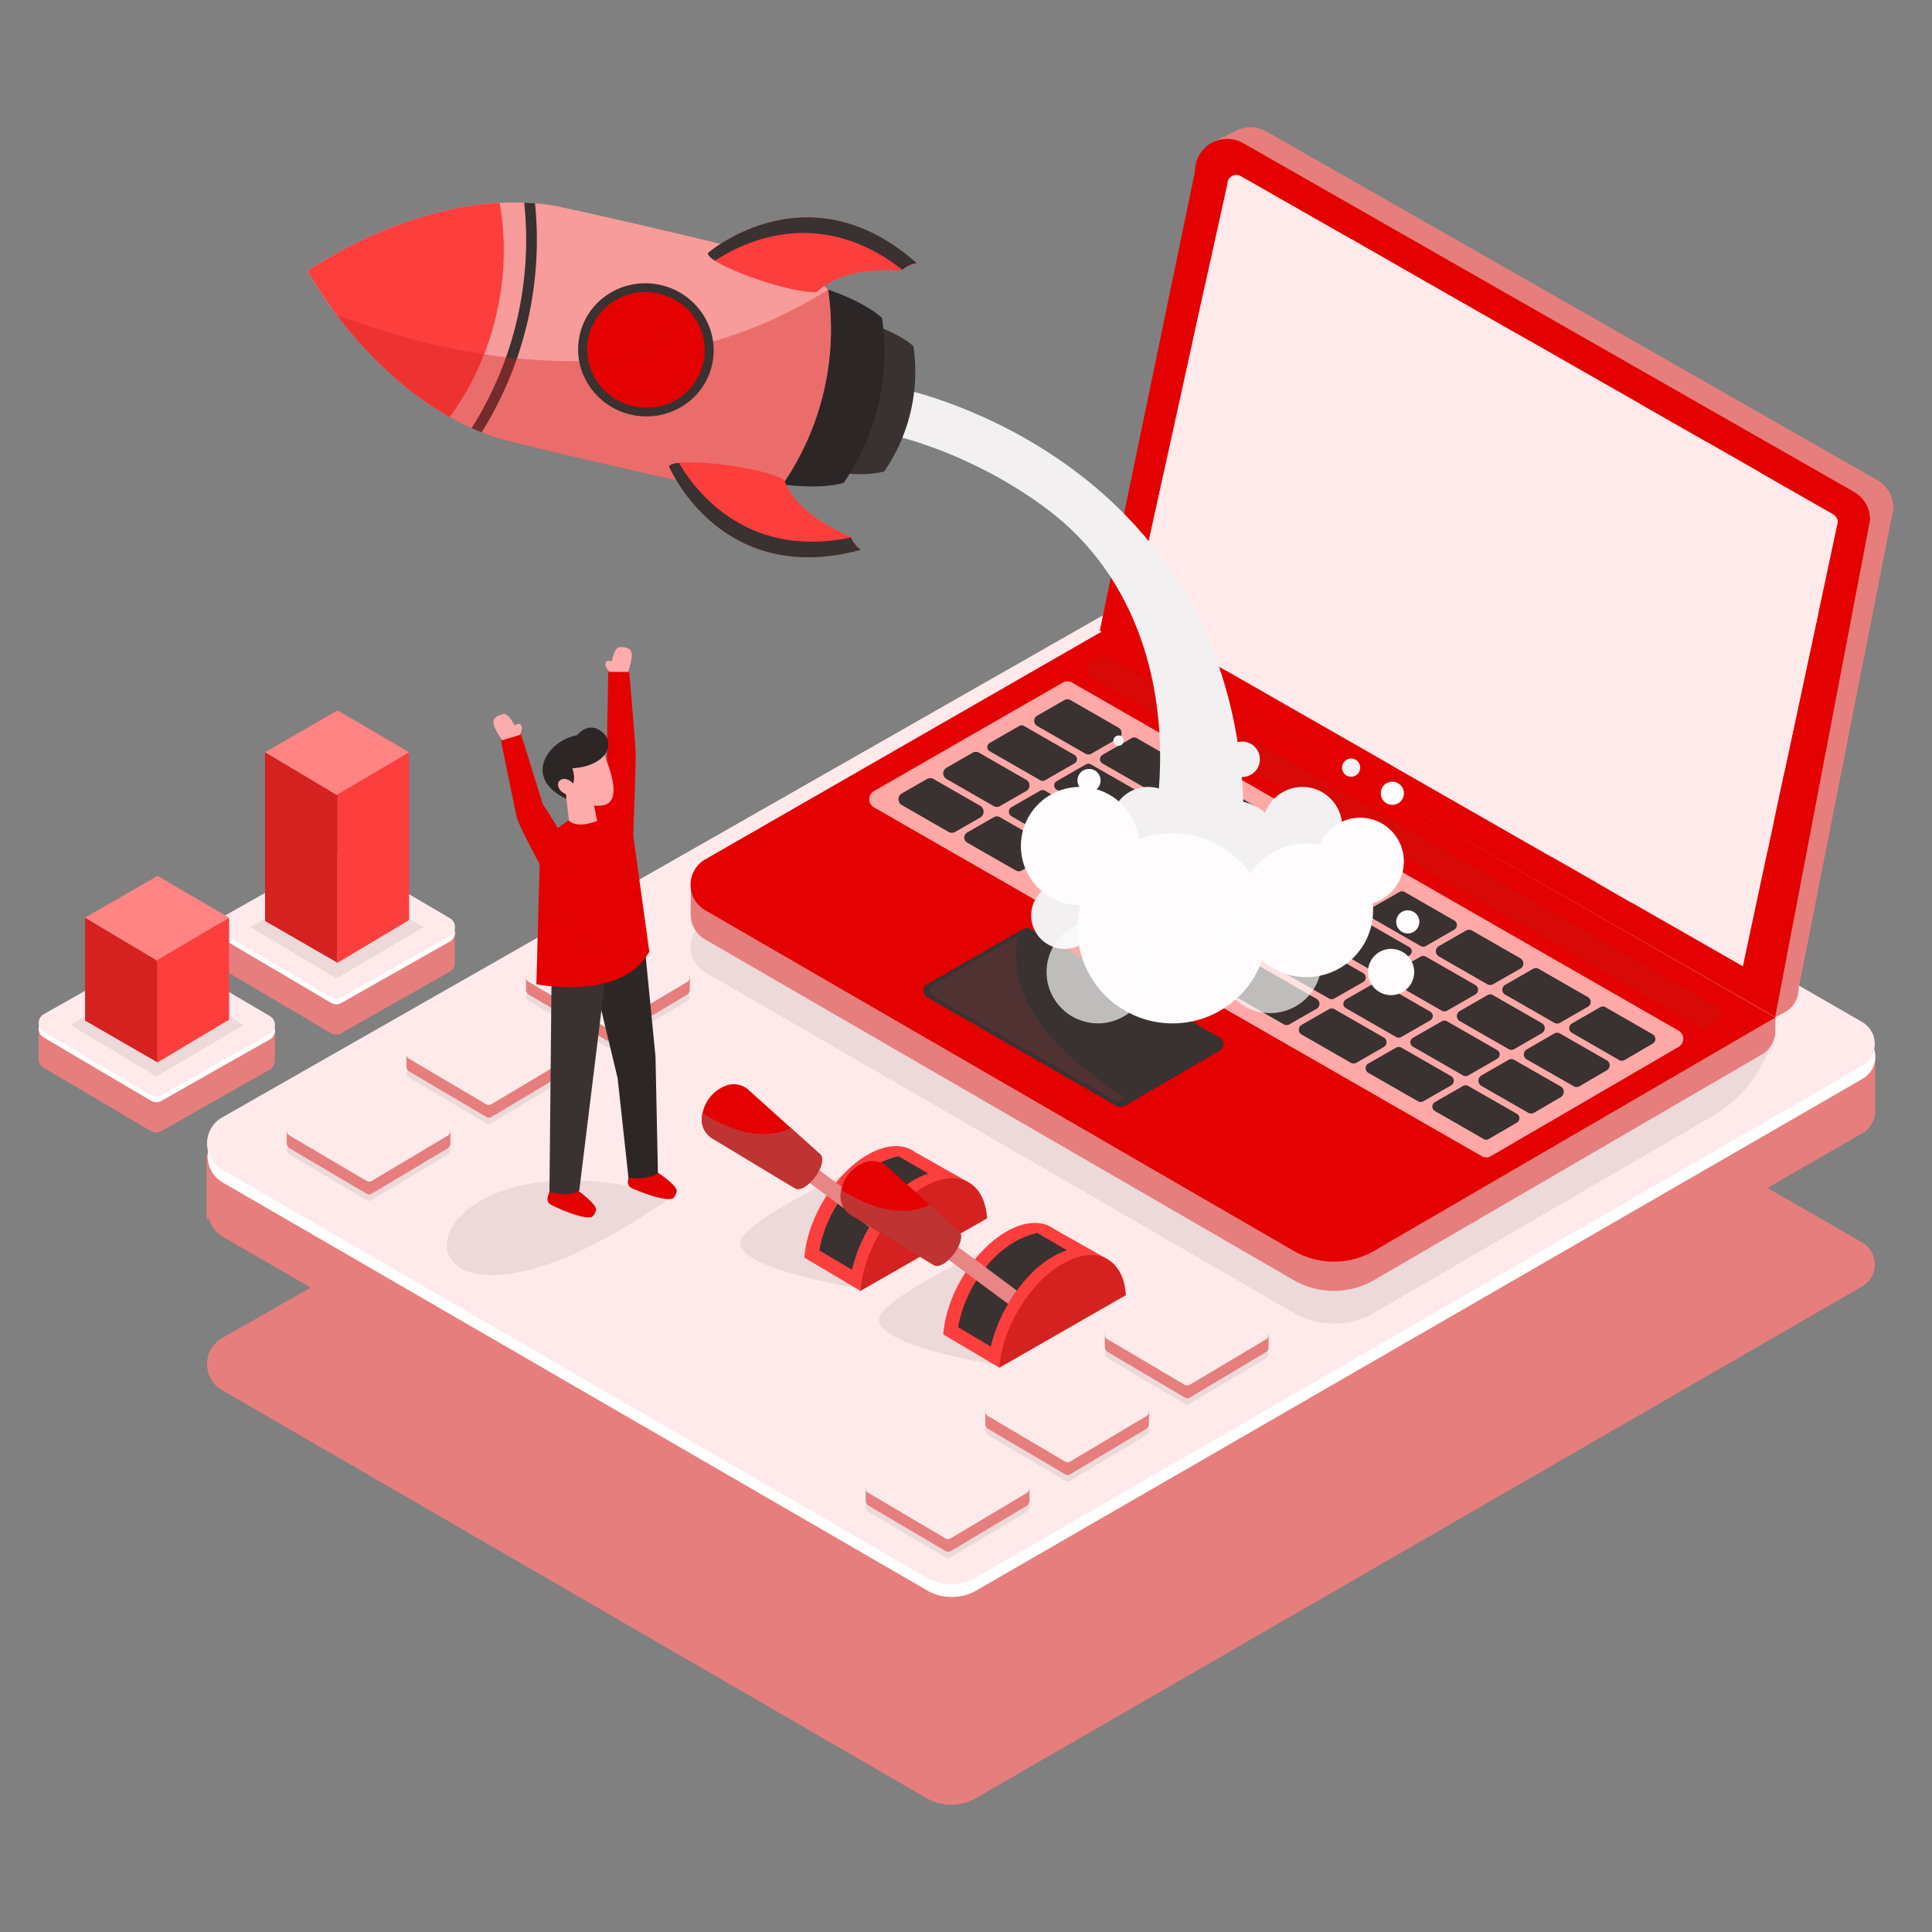<svg xmlns="http://www.w3.org/2000/svg" xmlns:xlink="http://www.w3.org/1999/xlink" viewBox="0 0 850 850" id="Startupprojectlauch">
  <rect x="0" y="0" width="850" height="850" fill="#808080" stroke="none"/>
  <defs>
    <linearGradient id="linear-gradient" x1="267.35" x2="267.35" y1="356.15" y2="446.64" gradientUnits="userSpaceOnUse">
      <stop offset="0"></stop>
      <stop offset="1" stop-color="#ffffff" class="stopColorffffff svgShape"></stop>
    </linearGradient>
    <linearGradient xlink:href="#linear-gradient" id="linear-gradient-2" x1="416.77" x2="416.77" y1="580.95" y2="671.43"></linearGradient>
    <linearGradient xlink:href="#linear-gradient" id="linear-gradient-3" x1="214.72" x2="214.72" y1="389.94" y2="480.42"></linearGradient>
    <linearGradient xlink:href="#linear-gradient" id="linear-gradient-4" x1="162.1" x2="162.1" y1="423.72" y2="514.21"></linearGradient>
    <linearGradient xlink:href="#linear-gradient" id="linear-gradient-5" x1="522.02" x2="522.02" y1="513.38" y2="603.87"></linearGradient>
    <linearGradient xlink:href="#linear-gradient" id="linear-gradient-6" x1="469.4" x2="469.4" y1="547.16" y2="637.65"></linearGradient>
    <linearGradient id="linear-gradient-7" x1="267.35" x2="267.35" y1="356.15" y2="446.64" gradientUnits="userSpaceOnUse">
      <stop offset="0" stop-color="#f2f2f2" class="stopColorf2f2f2 svgShape"></stop>
      <stop offset="1" stop-color="#f5cece" class="stopColorcee2f5 svgShape"></stop>
    </linearGradient>
    <linearGradient xlink:href="#linear-gradient-7" id="linear-gradient-8" x1="214.72" x2="214.72" y1="389.94" y2="480.42"></linearGradient>
    <linearGradient xlink:href="#linear-gradient-7" id="linear-gradient-9" x1="162.1" x2="162.1" y1="423.72" y2="514.21"></linearGradient>
    <linearGradient xlink:href="#linear-gradient-7" id="linear-gradient-10" x1="522.02" x2="522.02" y1="513.38" y2="603.87"></linearGradient>
    <linearGradient xlink:href="#linear-gradient-7" id="linear-gradient-11" x1="469.4" x2="469.4" y1="547.16" y2="637.65"></linearGradient>
    <linearGradient xlink:href="#linear-gradient-7" id="linear-gradient-12" x1="416.77" x2="416.77" y1="580.95" y2="671.43"></linearGradient>
    <filter id="luminosity-noclip" width="55.38" height="32766" x="239.65" y="-8172" color-interpolation-filters="sRGB" filterUnits="userSpaceOnUse">
      <feFlood flood-color="#fff" result="bg"></feFlood>
      <feBlend in="SourceGraphic" in2="bg"></feBlend>
    </filter>
    <filter id="luminosity-noclip-2" width="55.38" height="32766" x="389.08" y="-8172" color-interpolation-filters="sRGB" filterUnits="userSpaceOnUse">
      <feFlood flood-color="#fff" result="bg"></feFlood>
      <feBlend in="SourceGraphic" in2="bg"></feBlend>
    </filter>
    <filter id="luminosity-noclip-3" width="55.38" height="32766" x="187.03" y="-8172" color-interpolation-filters="sRGB" filterUnits="userSpaceOnUse">
      <feFlood flood-color="#fff" result="bg"></feFlood>
      <feBlend in="SourceGraphic" in2="bg"></feBlend>
    </filter>
    <filter id="luminosity-noclip-4" width="55.38" height="32766" x="134.4" y="-8172" color-interpolation-filters="sRGB" filterUnits="userSpaceOnUse">
      <feFlood flood-color="#fff" result="bg"></feFlood>
      <feBlend in="SourceGraphic" in2="bg"></feBlend>
    </filter>
    <filter id="luminosity-noclip-5" width="55.38" height="32766" x="494.33" y="-8172" color-interpolation-filters="sRGB" filterUnits="userSpaceOnUse">
      <feFlood flood-color="#fff" result="bg"></feFlood>
      <feBlend in="SourceGraphic" in2="bg"></feBlend>
    </filter>
    <filter id="luminosity-noclip-6" width="55.38" height="32766" x="441.71" y="-8172" color-interpolation-filters="sRGB" filterUnits="userSpaceOnUse">
      <feFlood flood-color="#fff" result="bg"></feFlood>
      <feBlend in="SourceGraphic" in2="bg"></feBlend>
    </filter>
    <filter id="luminosity-noclip-7" width="55.38" height="90.49" x="239.65" y="356.15" color-interpolation-filters="sRGB" filterUnits="userSpaceOnUse">
      <feFlood flood-color="#fff" result="bg"></feFlood>
      <feBlend in="SourceGraphic" in2="bg"></feBlend>
    </filter>
    <filter id="luminosity-noclip-8" width="55.38" height="90.49" x="187.03" y="389.94" color-interpolation-filters="sRGB" filterUnits="userSpaceOnUse">
      <feFlood flood-color="#fff" result="bg"></feFlood>
      <feBlend in="SourceGraphic" in2="bg"></feBlend>
    </filter>
    <filter id="luminosity-noclip-9" width="55.38" height="90.49" x="134.4" y="423.72" color-interpolation-filters="sRGB" filterUnits="userSpaceOnUse">
      <feFlood flood-color="#fff" result="bg"></feFlood>
      <feBlend in="SourceGraphic" in2="bg"></feBlend>
    </filter>
    <filter id="luminosity-noclip-10" width="55.38" height="90.49" x="494.33" y="513.38" color-interpolation-filters="sRGB" filterUnits="userSpaceOnUse">
      <feFlood flood-color="#fff" result="bg"></feFlood>
      <feBlend in="SourceGraphic" in2="bg"></feBlend>
    </filter>
    <filter id="luminosity-noclip-11" width="55.38" height="90.49" x="441.71" y="547.16" color-interpolation-filters="sRGB" filterUnits="userSpaceOnUse">
      <feFlood flood-color="#fff" result="bg"></feFlood>
      <feBlend in="SourceGraphic" in2="bg"></feBlend>
    </filter>
    <filter id="luminosity-noclip-12" width="55.38" height="90.49" x="389.08" y="580.95" color-interpolation-filters="sRGB" filterUnits="userSpaceOnUse">
      <feFlood flood-color="#fff" result="bg"></feFlood>
      <feBlend in="SourceGraphic" in2="bg"></feBlend>
    </filter>
    <mask id="mask" width="55.38" height="32766" x="239.65" y="-8172" maskUnits="userSpaceOnUse"></mask>
    <mask id="mask-2" width="55.38" height="32766" x="389.08" y="-8172" maskUnits="userSpaceOnUse"></mask>
    <mask id="mask-3" width="55.38" height="32766" x="187.03" y="-8172" maskUnits="userSpaceOnUse"></mask>
    <mask id="mask-4" width="55.38" height="32766" x="134.4" y="-8172" maskUnits="userSpaceOnUse"></mask>
    <mask id="mask-5" width="55.38" height="32766" x="494.33" y="-8172" maskUnits="userSpaceOnUse"></mask>
    <mask id="mask-6" width="55.38" height="32766" x="441.71" y="-8172" maskUnits="userSpaceOnUse"></mask>
    <mask id="mask-7" width="55.38" height="90.49" x="239.65" y="356.15" maskUnits="userSpaceOnUse">
      <g mask="url(#mask)" filter="url(#luminosity-noclip-7)">
        <polygon points="239.66 356.15 239.66 430.19 267.17 446.64 295.04 430.55 295.04 356.15 239.66 356.15" style="mix-blend-mode:multiply" fill="url(#linear-gradient)"></polygon>
      </g>
    </mask>
    <mask id="mask-8" width="55.38" height="90.49" x="187.03" y="389.94" maskUnits="userSpaceOnUse">
      <g mask="url(#mask-3)" filter="url(#luminosity-noclip-8)">
        <polygon points="187.03 389.94 187.03 463.98 214.54 480.42 242.41 464.33 242.41 389.94 187.03 389.94" style="mix-blend-mode:multiply" fill="url(#linear-gradient-3)"></polygon>
      </g>
    </mask>
    <mask id="mask-9" width="55.38" height="90.49" x="134.4" y="423.72" maskUnits="userSpaceOnUse">
      <g mask="url(#mask-4)" filter="url(#luminosity-noclip-9)">
        <polygon points="134.41 423.72 134.41 497.76 161.92 514.21 189.79 498.12 189.79 423.72 134.41 423.72" style="mix-blend-mode:multiply" fill="url(#linear-gradient-4)"></polygon>
      </g>
    </mask>
    <mask id="mask-10" width="55.38" height="90.49" x="494.33" y="513.38" maskUnits="userSpaceOnUse">
      <g mask="url(#mask-5)" filter="url(#luminosity-noclip-10)">
        <polygon points="494.33 513.38 494.33 587.42 521.85 603.87 549.72 587.77 549.72 513.38 494.33 513.38" style="mix-blend-mode:multiply" fill="url(#linear-gradient-5)"></polygon>
      </g>
    </mask>
    <mask id="mask-11" width="55.38" height="90.49" x="441.71" y="547.16" maskUnits="userSpaceOnUse">
      <g mask="url(#mask-6)" filter="url(#luminosity-noclip-11)">
        <polygon points="441.71 547.16 441.71 621.2 469.22 637.65 497.09 621.56 497.09 547.16 441.71 547.16" style="mix-blend-mode:multiply" fill="url(#linear-gradient-6)"></polygon>
      </g>
    </mask>
    <mask id="mask-12" width="55.38" height="90.49" x="389.08" y="580.95" maskUnits="userSpaceOnUse">
      <g mask="url(#mask-2)" filter="url(#luminosity-noclip-12)">
        <polygon points="389.08 580.95 389.08 654.99 416.6 671.43 444.46 655.34 444.46 580.95 389.08 580.95" style="mix-blend-mode:multiply" fill="url(#linear-gradient-2)"></polygon>
      </g>
    </mask>
  </defs>
  <g style="isolation:isolate" fill="#000000" class="color000000 svgShape">
    <g id="Layer_1" fill="#000000" class="color000000 svgShape">
      <path d="M200.17,410.37l-.11,14.12-.08-.05a4.45,4.45,0,0,1-2.2,3.12l-47.67,27a4.54,4.54,0,0,1-4.51,0L98.32,426.65a4.46,4.46,0,0,1-2.21-3.93l.1-13.18,9.92,4.92L146,391.92a4.49,4.49,0,0,1,4.5,0l30.54,17.93,7.92,4.66Z" fill="#e67e7d" class="color7dc5e6 svgShape"></path>
      <path d="M146.13,378.63,98.5,405.55a4.51,4.51,0,0,0-.07,7.81l47.27,27.88a4.51,4.51,0,0,0,4.52,0l47.66-27a4.51,4.51,0,0,0,.06-7.82l-47.3-27.78A4.51,4.51,0,0,0,146.13,378.63Z" fill="#ffffff" class="colorffffff svgShape"></path>
      <path d="M146.13,376.17,98.5,403.09a4.52,4.52,0,0,0-.07,7.82l47.28,27.87a4.49,4.49,0,0,0,4.51,0l47.67-27A4.51,4.51,0,0,0,198,404l-47.31-27.79A4.54,4.54,0,0,0,146.13,376.17Z" fill="#feeaea" class="coloreaf4fe svgShape"></path>
      <g style="mix-blend-mode:multiply" fill="#000000" class="color000000 svgShape">
        <polygon points="186.42 407.86 148.54 385.72 110.17 407.86 148.05 430.48 186.42 407.86" fill="#edd9d9" class="colord9e4ed svgShape"></polygon>
      </g>
      <polygon points="148.5 349.75 148.5 423.59 116.61 405.19 116.61 330.95 148.5 349.75" fill="#d52120" class="colorfea342 svgShape"></polygon>
      <polygon points="179.98 330.95 179.98 404.78 148.5 423.59 148.5 349.35 179.98 330.95" fill="#fc3e3d" class="colorfcdd3d svgShape"></polygon>
      <polygon points="179.98 330.95 148.5 312.55 116.61 330.95 148.09 349.75 179.98 330.95" fill="#ff8483" class="colorffe783 svgShape"></polygon>
      <path d="M121,453.45l-.11,14.12-.08-.05a4.39,4.39,0,0,1-2.21,3.11l-47.66,27a4.54,4.54,0,0,1-4.51,0L19.13,469.73a4.44,4.44,0,0,1-2.21-3.93l.1-13.18,9.92,4.92L66.84,435a4.49,4.49,0,0,1,4.5.05L101.88,453l7.92,4.65Z" fill="#e67e7d" class="color7dc5e6 svgShape"></path>
      <path d="M66.94,421.71,19.31,448.62a4.51,4.51,0,0,0-.07,7.82l47.27,27.88a4.53,4.53,0,0,0,4.52,0l47.66-27a4.51,4.51,0,0,0,.06-7.82L71.44,421.75A4.49,4.49,0,0,0,66.94,421.71Z" fill="#ffffff" class="colorffffff svgShape"></path>
      <path d="M66.94,419.25,19.31,446.17a4.51,4.51,0,0,0-.07,7.81l47.27,27.88a4.51,4.51,0,0,0,4.52,0l47.67-27a4.52,4.52,0,0,0,.06-7.82L71.45,419.29A4.51,4.51,0,0,0,66.94,419.25Z" fill="#feeaea" class="coloreaf4fe svgShape"></path>
      <g style="mix-blend-mode:multiply" fill="#000000" class="color000000 svgShape">
        <polygon points="107.23 450.93 69.35 428.8 30.98 450.93 68.86 473.56 107.23 450.93" fill="#edd9d9" class="colord9e4ed svgShape"></polygon>
      </g>
      <polygon points="69.31 422.54 69.31 467.41 37.42 449.01 37.42 403.74 69.31 422.54" fill="#d52120" class="colorfea342 svgShape"></polygon>
      <polygon points="100.79 403.74 100.79 448.6 69.31 467.41 69.31 422.13 100.79 403.74" fill="#fc3e3d" class="colorfcdd3d svgShape"></polygon>
      <polygon points="100.79 403.74 69.31 385.34 37.42 403.74 68.9 422.54 100.79 403.74" fill="#ff8483" class="colorffe783 svgShape"></polygon>
      <g style="mix-blend-mode:multiply" fill="#000000" class="color000000 svgShape">
        <path d="M824.56,558.66a9.49,9.49,0,0,1-.28,1.08,11,11,0,0,1-5.09,6.29L429.38,791.09a21.76,21.76,0,0,1-21.78,0L97.73,611.62A13,13,0,0,1,92,605a10.83,10.83,0,0,1-.45-1.4,13.18,13.18,0,0,1,6.24-14.94l99.74-56.86L336.24,452.7l150.09-85.56a21.76,21.76,0,0,1,21.65.07L819.19,546.6A11.16,11.16,0,0,1,824.56,558.66Z" fill="#e67e7d" class="color7dc5e6 svgShape"></path>
      </g>
      <path d="M825,488.4V462.63l-28.63,3.16L508.23,299.67a21.76,21.76,0,0,0-21.65-.05l-367,209.23-28.68-1v28.81l.93-.7A13.06,13.06,0,0,0,98,544.09L407.85,723.55a21.76,21.76,0,0,0,21.78,0L819.45,498.5A11.07,11.07,0,0,0,825,488.4Z" fill="#e67e7d" class="color7dc5e6 svgShape"></path>
      <path d="M486.58,275.76,98.07,497.25a13.25,13.25,0,0,0-.08,23L407.85,699.69a21.78,21.78,0,0,0,21.79,0L819.45,474.64a11.2,11.2,0,0,0,0-19.42L508.23,275.82A21.78,21.78,0,0,0,486.58,275.76Z" fill="#ffffff" class="colorffffff svgShape"></path>
      <path d="M824.56,461.63a10.07,10.07,0,0,1-.28,1.08,11.07,11.07,0,0,1-5.09,6.29L429.38,694.06a21.73,21.73,0,0,1-21.78,0L97.73,514.58A13,13,0,0,1,92,507.94a11.35,11.35,0,0,1-.45-1.4,13.17,13.17,0,0,1,6.24-14.94l99.74-56.86,138.69-79.07,150.09-85.56a21.76,21.76,0,0,1,21.65.06l311.21,179.4A11.16,11.16,0,0,1,824.56,461.63Z" fill="#feeaea" class="coloreaf4fe svgShape"></path>
      <g style="mix-blend-mode:multiply" fill="#000000" class="color000000 svgShape">
        <path d="M310.34,405.35,485,305,781.68,443.21h0a56.31,56.31,0,0,1-28,47.66l-149.08,86.7a35.37,35.37,0,0,1-35.49,0L310.3,427.78a12.94,12.94,0,0,1,0-22.43Z" fill="#edd9d9" class="colord9e4ed svgShape"></path>
      </g>
      <path d="M536 70.2 494.17 272.34 781 447.51l3.82-1.92a11.8 11.8 0 0 0 6.48-10.54l41.76-211.53a14.14 14.14 0 0 0-7.15-12.31L557.25 57.88A14 14 0 0 0 544 57.45l-10.15 5A15.65 15.65 0 0 1 536 70.2ZM310.34 390.94 485 290.58 781.09 447.64v5.85a12.21 12.21 0 0 1-2.49 7.39A12.06 12.06 0 0 1 775 464L604.59 563.16a35.37 35.37 0 0 1-35.49 0L310.3 413.36a12.82 12.82 0 0 1-6.46-11.19c0-.53.21-13.81.21-13.81S308.09 392.23 310.34 390.94Z" fill="#e67e7d" class="color7dc5e6 svgShape"></path>
      <path d="M310.34,378.06,485,277.71,781.09,447.64,604.59,550.29a35.37,35.37,0,0,1-35.49,0L310.3,400.49a12.94,12.94,0,0,1,0-22.43Z" fill="#e30201" class="color01aae3 svgShape"></path>
      <path d="M384.55,348l83-47.68a4.16,4.16,0,0,1,4.15,0l266.77,153.1a4.16,4.16,0,0,1,0,7.21l-82.49,48a4.17,4.17,0,0,1-2.75.51,3.85,3.85,0,0,1-1.41-.5L384.56,355.25A4.16,4.16,0,0,1,384.55,348Z" fill="#ffa8a8" class="colora8e6ff svgShape"></path>
      <path d="M480.78,291.39l4-2.29a4.18,4.18,0,0,1,3.24.38L754.77,442.59a4.15,4.15,0,0,1,0,7.2l-4.72,2.75a4,4,0,0,1-.6,0,4.25,4.25,0,0,1-1.41-.5L480.78,298.6A4.16,4.16,0,0,1,480.78,291.39Z" fill="#943635" opacity=".15" class="color354594 svgShape"></path>
      <path d="m496.73 388.8-23.4-13.43a1.57 1.57 0 0 1 0-2.73l14.07-8.07a1.57 1.57 0 0 1 1.57 0L512.37 378a1.57 1.57 0 0 1 0 2.73L498.3 388.8A1.57 1.57 0 0 1 496.73 388.8ZM650.46 475.46a2.69 2.69 0 0 1 1.37-2.35l11.78-6.76a2.71 2.71 0 0 1 2.7 0L686.65 478a2.72 2.72 0 0 1 0 4.7L675 489.53a2.71 2.71 0 0 1-2.71 0l-20.43-11.72A2.69 2.69 0 0 1 650.46 475.46ZM658.71 465.83l-12.78 7.34a2.23 2.23 0 0 1-2.21 0l-22.11-12.7a2.22 2.22 0 0 1 0-3.84l12.78-7.33a2.23 2.23 0 0 1 2.21 0L658.71 462A2.21 2.21 0 0 1 658.71 465.83ZM614.27 456.26l-22.14-12.71a2.17 2.17 0 0 1-1.07-2.27 2.19 2.19 0 0 1 1.07-1.55l12.81-7.35a2.2 2.2 0 0 1 2.19 0l22.14 12.71a2.21 2.21 0 0 1 0 3.82l-12.81 7.35A2.2 2.2 0 0 1 614.27 456.26ZM584.76 439.33l-22-12.61a2.25 2.25 0 0 1-1-1.12 2.29 2.29 0 0 1 1-2.84l12.65-7.26a2.25 2.25 0 0 1 2.27 0l22 12.6a2.29 2.29 0 0 1 0 4L587 439.33A2.32 2.32 0 0 1 584.76 439.33ZM555.16 422.34l-21.41-12.28a2.56 2.56 0 0 1-1.27-2.53 2.52 2.52 0 0 1 1.27-1.92l12.08-6.94a2.6 2.6 0 0 1 2.56 0L569.8 411a2.57 2.57 0 0 1 0 4.45l-12.09 6.94A2.58 2.58 0 0 1 555.16 422.34ZM525.85 405.52l-22-12.64a2.26 2.26 0 0 1 0-3.92l12.7-7.29a2.26 2.26 0 0 1 2.25 0l22 12.64a2.26 2.26 0 0 1 0 3.92l-12.7 7.29A2.26 2.26 0 0 1 525.85 405.52ZM466.9 371.68 445 359.12a2.33 2.33 0 0 1 0-4l12.55-7.2a2.32 2.32 0 0 1 2.32 0l21.88 12.57a2.33 2.33 0 0 1 0 4l-12.54 7.2A2.34 2.34 0 0 1 466.9 371.68ZM451.52 348 440 354.62a2.83 2.83 0 0 1-2.84 0l-20.74-11.9a2.85 2.85 0 0 1 0-4.94l11.5-6.61a2.83 2.83 0 0 1 2.84 0l20.75 11.91A2.85 2.85 0 0 1 451.52 348ZM631.29 484.89l12.41-7.12a2.26 2.26 0 0 1 2.25 0L667.34 490a2.26 2.26 0 0 1 0 3.91L655 501.12a2.24 2.24 0 0 1-2.25 0L631.29 488.8a2.26 2.26 0 0 1 0-3.91ZM602 467.92l12.24-7a2.31 2.31 0 0 1 2.33 0l21.87 12.54a2.35 2.35 0 0 1 0 4.06l-12.25 7a2.34 2.34 0 0 1-2.32 0L602 472a2.33 2.33 0 0 1-1.18-2A2.3 2.3 0 0 1 602 467.92ZM572.62 450.93 584.7 444a2.41 2.41 0 0 1 2.41 0l21.69 12.45a2.41 2.41 0 0 1 0 4.2l-12.07 6.93a2.41 2.41 0 0 1-2.41 0l-21.7-12.45a2.43 2.43 0 0 1 0-4.2ZM484.32 400.16l12-6.87a2.48 2.48 0 0 1 2.47 0l80.49 46.2a2.48 2.48 0 0 1 0 4.3l-12 6.87a2.46 2.46 0 0 1-2.46 0l-80.51-46.2a2.48 2.48 0 0 1 0-4.3ZM454.26 383.59 467 376.27a2.07 2.07 0 0 1 2.07 0l22.38 12.84a2.08 2.08 0 0 1 0 3.61L478.72 400a2.09 2.09 0 0 1-2.08 0L454.26 387.2a2.06 2.06 0 0 1-1-2.2A2 2 0 0 1 454.26 383.59ZM425.5 366.28l11.82-6.79a2.56 2.56 0 0 1 2.54 0l21.44 12.3a2.55 2.55 0 0 1 0 4.43L449.48 383a2.54 2.54 0 0 1-2.53 0L425.5 370.7a2.45 2.45 0 0 1-1.1-1.29A2.54 2.54 0 0 1 425.5 366.28ZM396.78 349.06l11-6.3a3 3 0 0 1 3 0l20.5 11.77a3 3 0 0 1 0 5.15l-11 6.3a3 3 0 0 1-3 0l-20.49-11.77a2.92 2.92 0 0 1-1.36-1.69A3 3 0 0 1 396.78 349.06ZM670.42 463.77a2.53 2.53 0 0 1 1.28-2.07l12.12-7a2.59 2.59 0 0 1 2.53 0l20.56 11.8a2.54 2.54 0 0 1 0 4.4l-12 7a2.53 2.53 0 0 1-2.54 0L671.7 466.11A2.53 2.53 0 0 1 670.42 463.77ZM656.88 437.83l21.49 12.34a2.53 2.53 0 0 1 0 4.38l-12.15 7a2.52 2.52 0 0 1-2.52 0l-21.48-12.33a2.52 2.52 0 0 1 0-4.38l12.15-7A2.5 2.5 0 0 1 656.88 437.83ZM627.36 420.89l21.71 12.46a2.41 2.41 0 0 1 0 4.19l-12.37 7.1a2.41 2.41 0 0 1-2.41 0l-21.7-12.46a2.35 2.35 0 0 1-1-1.11 2.42 2.42 0 0 1 1-3.08l12.37-7.1A2.39 2.39 0 0 1 627.36 420.89ZM596.7 403.3l23.36 13.4a2.12 2.12 0 0 1 0 3.68l-13 7.44a2.08 2.08 0 0 1-2.1 0L582.67 415a2.11 2.11 0 0 1 0-3.67l14-8.05ZM568.24 387l22.52 12.93a2 2 0 0 1 0 3.48l-13.19 7.57a2 2 0 0 1-2 0L553 398a2 2 0 0 1-.91-1.11 2 2 0 0 1 .91-2.38l13.2-7.57A2 2 0 0 1 568.24 387ZM539 370.16l21.77 12.5a2.38 2.38 0 0 1 0 4.12l-12.45 7.15a2.39 2.39 0 0 1-2.37 0l-21.78-12.5a2.39 2.39 0 0 1 0-4.13l12.46-7.14A2.39 2.39 0 0 1 539 370.16ZM509.4 353.18l22.2 12.75a2.18 2.18 0 0 1 0 3.77l-12.87 7.38a2.19 2.19 0 0 1-2.16 0l-22.2-12.74a2.17 2.17 0 0 1 0-3.77l12.87-7.39A2.19 2.19 0 0 1 509.4 353.18ZM489.26 360.17a2.17 2.17 0 0 1-2.15 0l-22.22-12.75a2.15 2.15 0 0 1 0-3.74l12.89-7.4a2.17 2.17 0 0 1 2.15 0L502.15 349a2.16 2.16 0 0 1 0 3.75ZM472.77 335.82l-13 7.46a2.13 2.13 0 0 1-2.1 0l-22.24-12.77a2.1 2.1 0 0 1 0-3.65l13-7.47a2.11 2.11 0 0 1 2.09 0l22.26 12.78A2.1 2.1 0 0 1 472.77 335.82ZM690.72 451.12a2.39 2.39 0 0 1 .85-.82L704 443.14a2.37 2.37 0 0 1 2.36 0l20.76 11.92a2.37 2.37 0 0 1 0 4.1l-12.38 7.21a2.38 2.38 0 0 1-2.38 0l-20.84-12A2.38 2.38 0 0 1 690.72 451.12ZM698.61 442.93 686.31 450a2.49 2.49 0 0 1-2.45 0l-21.63-12.41A2.44 2.44 0 0 1 661 435a2.4 2.4 0 0 1 1.19-1.7l12.3-7.06a2.44 2.44 0 0 1 2.45 0l21.63 12.41A2.46 2.46 0 0 1 698.61 442.93ZM668.87 426.18 656.94 433a2.66 2.66 0 0 1-2.62 0l-21.27-12.21a2.62 2.62 0 0 1 0-4.56L645 409.41a2.61 2.61 0 0 1 2.62 0l21.27 12.2A2.63 2.63 0 0 1 668.87 426.18ZM639.86 409l-12.54 7.2a2.34 2.34 0 0 1-2.32 0l-21.88-12.56a2.33 2.33 0 0 1 0-4l12.55-7.2a2.34 2.34 0 0 1 2.32 0L639.86 405A2.34 2.34 0 0 1 639.86 409ZM610.42 392.09l-12.57 7.21a2.32 2.32 0 0 1-2.31 0l-21.9-12.57a2.32 2.32 0 0 1 0-4l12.58-7.21a2.3 2.3 0 0 1 2.3 0l21.9 12.57A2.32 2.32 0 0 1 610.42 392.09ZM580.84 375.25l-12.41 7.12a2.42 2.42 0 0 1-2.39 0L544.31 369.9a2.4 2.4 0 0 1 0-4.17l12.41-7.12a2.42 2.42 0 0 1 2.39 0l21.73 12.47A2.41 2.41 0 0 1 580.84 375.25ZM551.83 358.08l-13 7.47a2.11 2.11 0 0 1-2.09 0l-22.34-12.82a2.09 2.09 0 0 1-1-2.26 2.06 2.06 0 0 1 1-1.39l13-7.46a2.06 2.06 0 0 1 2.09 0l22.34 12.82A2.09 2.09 0 0 1 551.83 358.08ZM522.25 341.24l-12.85 7.38a2.21 2.21 0 0 1-2.17 0l-22.18-12.73a2.19 2.19 0 0 1 0-3.79l12.84-7.37a2.18 2.18 0 0 1 2.18 0l22.18 12.73A2.18 2.18 0 0 1 522.25 341.24ZM492.13 324.72l-12 6.87a2.62 2.62 0 0 1-2.6 0L456.32 319.4a2.61 2.61 0 0 1 0-4.54l12-6.87a2.62 2.62 0 0 1 2.61 0l21.24 12.2A2.62 2.62 0 0 1 492.13 324.72ZM406.26 436.05a3.32 3.32 0 0 0 1.66 2.69l83.47 47.9a3.33 3.33 0 0 0 3.32 0l1.83-1.07 40.12-23.32a3.32 3.32 0 0 0 0-5.74l-83.21-47.75a3.32 3.32 0 0 0-3.31 0l-3.29 1.88L407.92 433A3.27 3.27 0 0 0 406.26 436.05Z" fill="#3a3131" class="color31393a svgShape"></path>
      <path d="M409.32,435.92a3.1,3.1,0,0,0,1.57,2.55L490.15,484a3.16,3.16,0,0,0,3.15,0l1.74-1c-33.19-21.8-52-43.55-47.2-71.15L410.89,433A3.12,3.12,0,0,0,409.32,435.92Z" style="mix-blend-mode:multiply" fill="#943635" opacity=".25" class="color354594 svgShape"></path>
      <path d="M525.75,75.35,483.87,277.49,781,447.46l41.76-218.79a14.14,14.14,0,0,0-7.15-12.31L547,63A14.17,14.17,0,0,0,525.75,75.35Z" fill="#e30201" class="color01aae3 svgShape"></path>
      <path d="M808.56,229.68l-8.51,39.84-15.13,70.73-4.53,21.2-2.79,13.1-10.81,50.57-49.32-28.21-15-8.6-20-11.43-69.93-40-73.3-41.93-21-12L498.1,271.43l2-9.31,11.63-52.94,12.75-58,5.29-24L540,80.93a3.77,3.77,0,0,1,1.17-2.83,4.12,4.12,0,0,1,2.8-1.16,4,4,0,0,1,1.95.55l46.33,26.44,22.64,12.92,58.39,33.31,48.51,27.69,29.12,16.62L774.53,208l32,18.28a3.89,3.89,0,0,1,1.23,1.09A4,4,0,0,1,808.56,229.68Z" fill="#feeaea" class="coloreaf4fe svgShape"></path>
      <g style="mix-blend-mode:multiply" fill="#000000" class="color000000 svgShape">
        <polygon points="592.23 103.93 529.82 127.18 524.53 151.22 614.87 116.85 592.23 103.93" fill="#feeaea" class="coloreaf4fe svgShape"></polygon>
        <polygon points="717.47 396.92 777.6 374.55 780.39 361.45 702.44 388.31 717.47 396.92" fill="#feeaea" class="coloreaf4fe svgShape"></polygon>
        <polygon points="612.5 336.87 682.43 376.88 784.92 340.25 800.05 269.52 612.5 336.87" fill="#feeaea" class="coloreaf4fe svgShape"></polygon>
        <polygon points="673.26 150.16 511.78 209.18 500.15 262.12 721.77 177.85 673.26 150.16" fill="#feeaea" class="coloreaf4fe svgShape"></polygon>
        <polygon points="750.89 194.47 518.21 282.95 539.2 294.94 774.53 207.96 750.89 194.47" fill="#feeaea" class="coloreaf4fe svgShape"></polygon>
      </g>
      <g style="mix-blend-mode:multiply" fill="#000000" class="color000000 svgShape">
        <path d="M232.57,436.59,266.11,417a2.21,2.21,0,0,1,2.21,0l34,19.63a2.2,2.2,0,0,1,0,3.8l-33.54,20a2.21,2.21,0,0,1-2.25,0l-34-20.06a2.17,2.17,0,0,1-1.07-1.67A2.2,2.2,0,0,1,232.57,436.59Z" fill="#edd9d9" class="colord9e4ed svgShape"></path>
      </g>
      <path d="M303.5,429.68h-8.24l-26.94-15.54a2.21,2.21,0,0,0-2.21,0l-26.58,15.53h-8.11V436h.09a2.2,2.2,0,0,0,1.05,1.51l34,20.06a2.21,2.21,0,0,0,2.25,0l33.54-20a2.18,2.18,0,0,0,1-1.53h.09Z" fill="#e67e7d" class="color7dc5e6 svgShape"></path>
      <path d="M232.57,428.19l33.54-19.6a2.19,2.19,0,0,1,2.21,0l34,19.63a2.19,2.19,0,0,1,0,3.79l-33.54,20a2.19,2.19,0,0,1-2.25,0l-34-20.06a2.2,2.2,0,0,1,0-3.8Z" fill="#feeaea" class="coloreaf4fe svgShape"></path>
      <g opacity=".42" fill="#000000" class="color000000 svgShape">
        <g mask="url(#mask-7)" fill="#000000" class="color000000 svgShape">
          <polygon points="239.66 356.15 239.66 430.19 267.17 446.64 295.04 430.55 295.04 356.15 239.66 356.15" fill="url(#linear-gradient-7)"></polygon>
        </g>
      </g>
      <g style="mix-blend-mode:multiply" fill="#000000" class="color000000 svgShape">
        <path d="M179.94,470.37l33.55-19.6a2.19,2.19,0,0,1,2.21,0l34,19.62a2.21,2.21,0,0,1,0,3.8l-33.55,20a2.22,2.22,0,0,1-2.24,0l-34-20.07a2.2,2.2,0,0,1,0-3.8Z" fill="#edd9d9" class="colord9e4ed svgShape"></path>
      </g>
      <path d="M250.88,463.46h-8.25L215.7,447.93a2.19,2.19,0,0,0-2.21,0l-26.58,15.53H178.8v6.36h.09a2.14,2.14,0,0,0,1.05,1.51l34,20.07a2.19,2.19,0,0,0,2.24,0l33.55-20a2.19,2.19,0,0,0,1-1.53h.09Z" fill="#e67e7d" class="color7dc5e6 svgShape"></path>
      <path d="M179.94,462l33.55-19.6a2.21,2.21,0,0,1,2.21,0l34,19.63a2.21,2.21,0,0,1,0,3.8l-33.55,20a2.19,2.19,0,0,1-2.24,0l-34-20.06a2.2,2.2,0,0,1,0-3.8Z" fill="#feeaea" class="coloreaf4fe svgShape"></path>
      <g opacity=".42" fill="#000000" class="color000000 svgShape">
        <g mask="url(#mask-8)" fill="#000000" class="color000000 svgShape">
          <polygon points="187.03 389.94 187.03 463.98 214.54 480.42 242.41 464.33 242.41 389.94 187.03 389.94" fill="url(#linear-gradient-8)"></polygon>
        </g>
      </g>
      <g style="mix-blend-mode:multiply" fill="#000000" class="color000000 svgShape">
        <path d="M127.32,504.16l33.54-19.6a2.19,2.19,0,0,1,2.21,0l34,19.63a2.19,2.19,0,0,1,0,3.79l-33.54,20a2.19,2.19,0,0,1-2.25,0l-34-20.06a2.2,2.2,0,0,1,0-3.8Z" fill="#edd9d9" class="colord9e4ed svgShape"></path>
      </g>
      <path d="M198.25,497.25H190l-26.94-15.54a2.19,2.19,0,0,0-2.21,0l-26.58,15.53h-8.11v6.36h.09a2.22,2.22,0,0,0,1,1.51l34,20.06a2.19,2.19,0,0,0,2.25,0l33.54-20a2.18,2.18,0,0,0,1-1.53h.09Z" fill="#e67e7d" class="color7dc5e6 svgShape"></path>
      <path d="M127.32,495.76l33.54-19.61a2.19,2.19,0,0,1,2.21,0l34,19.62a2.2,2.2,0,0,1,0,3.8l-33.54,20a2.21,2.21,0,0,1-2.25,0l-34-20.07a2.17,2.17,0,0,1-1.07-1.66A2.19,2.19,0,0,1,127.32,495.76Z" fill="#feeaea" class="coloreaf4fe svgShape"></path>
      <g opacity=".42" fill="#000000" class="color000000 svgShape">
        <g mask="url(#mask-9)" fill="#000000" class="color000000 svgShape">
          <polygon points="134.41 423.72 134.41 497.76 161.92 514.21 189.79 498.12 189.79 423.72 134.41 423.72" fill="url(#linear-gradient-9)"></polygon>
        </g>
      </g>
      <g style="mix-blend-mode:multiply" fill="#000000" class="color000000 svgShape">
        <path d="M487.25,593.82l33.54-19.61a2.19,2.19,0,0,1,2.21,0l34,19.62a2.2,2.2,0,0,1,0,3.8l-33.54,20a2.21,2.21,0,0,1-2.25,0l-34-20.07a2.2,2.2,0,0,1,0-3.79Z" fill="#edd9d9" class="colord9e4ed svgShape"></path>
      </g>
      <path d="M558.18,586.91h-8.24L523,571.37a2.19,2.19,0,0,0-2.21,0l-26.58,15.54H486.1v6.35h.09a2.17,2.17,0,0,0,1.05,1.51l34,20.07a2.21,2.21,0,0,0,2.25,0l33.54-20a2.14,2.14,0,0,0,1-1.53h.09Z" fill="#e67e7d" class="color7dc5e6 svgShape"></path>
      <path d="M487.25,585.41l33.54-19.6a2.21,2.21,0,0,1,2.21,0l34,19.63a2.2,2.2,0,0,1,0,3.8l-33.54,20a2.21,2.21,0,0,1-2.25,0l-34-20.06a2.2,2.2,0,0,1,0-3.8Z" fill="#feeaea" class="coloreaf4fe svgShape"></path>
      <g opacity=".42" fill="#000000" class="color000000 svgShape">
        <g mask="url(#mask-10)" fill="#000000" class="color000000 svgShape">
          <polygon points="494.33 513.38 494.33 587.42 521.85 603.87 549.72 587.77 549.72 513.38 494.33 513.38" fill="url(#linear-gradient-10)"></polygon>
        </g>
      </g>
      <g style="mix-blend-mode:multiply" fill="#000000" class="color000000 svgShape">
        <path d="M434.62,627.6,468.16,608a2.23,2.23,0,0,1,2.22,0l34,19.63a2.21,2.21,0,0,1,0,3.8l-33.55,20a2.19,2.19,0,0,1-2.25,0l-34-20.06a2.2,2.2,0,0,1,0-3.8Z" fill="#edd9d9" class="colord9e4ed svgShape"></path>
      </g>
      <path d="M505.56,620.69h-8.25l-26.93-15.54a2.23,2.23,0,0,0-2.22,0l-26.57,15.53h-8.12v6.36h.1a2.16,2.16,0,0,0,1,1.51l34,20.06a2.21,2.21,0,0,0,2.25,0l33.55-20a2.17,2.17,0,0,0,1-1.53h.1Z" fill="#e67e7d" class="color7dc5e6 svgShape"></path>
      <path d="M434.62,619.2l33.54-19.61a2.23,2.23,0,0,1,2.22,0l34,19.63a2.2,2.2,0,0,1,0,3.79l-33.55,20a2.19,2.19,0,0,1-2.25,0l-34-20.06a2.23,2.23,0,0,1-1.07-1.67A2.2,2.2,0,0,1,434.62,619.2Z" fill="#feeaea" class="coloreaf4fe svgShape"></path>
      <g opacity=".42" fill="#000000" class="color000000 svgShape">
        <g mask="url(#mask-11)" fill="#000000" class="color000000 svgShape">
          <polygon points="441.71 547.16 441.71 621.2 469.22 637.65 497.09 621.56 497.09 547.16 441.71 547.16" fill="url(#linear-gradient-11)"></polygon>
        </g>
      </g>
      <g style="mix-blend-mode:multiply" fill="#000000" class="color000000 svgShape">
        <path d="M382,661.38l33.54-19.6a2.19,2.19,0,0,1,2.21,0l34,19.62a2.2,2.2,0,0,1,0,3.8l-33.54,20a2.24,2.24,0,0,1-2.25,0l-34-20.07a2.2,2.2,0,0,1,0-3.8Z" fill="#edd9d9" class="colord9e4ed svgShape"></path>
      </g>
      <path d="M452.93,654.47h-8.24l-26.94-15.53a2.19,2.19,0,0,0-2.21,0L389,654.47h-8.11v6.36h.09a2.17,2.17,0,0,0,1.05,1.51l34,20.07a2.24,2.24,0,0,0,2.25,0l33.54-20a2.18,2.18,0,0,0,1-1.53h.09Z" fill="#e67e7d" class="color7dc5e6 svgShape"></path>
      <path d="M382,653l33.54-19.6a2.21,2.21,0,0,1,2.21,0l34,19.63a2.2,2.2,0,0,1,0,3.8l-33.54,20a2.21,2.21,0,0,1-2.25,0l-34-20.06a2.2,2.2,0,0,1,0-3.8Z" fill="#feeaea" class="coloreaf4fe svgShape"></path>
      <g opacity=".42" fill="#000000" class="color000000 svgShape">
        <g mask="url(#mask-12)" fill="#000000" class="color000000 svgShape">
          <polygon points="389.08 580.95 389.08 654.99 416.6 671.43 444.46 655.34 444.46 580.95 389.08 580.95" fill="url(#linear-gradient-12)"></polygon>
        </g>
      </g>
      <g style="mix-blend-mode:multiply" fill="#000000" class="color000000 svgShape">
        <path d="M378.1,566.84s-62.55-9.7-51-23.29S392.52,507,392.52,507Z" fill="#edd9d9" class="colord9e4ed svgShape"></path>
      </g>
      <path d="M353.89,553.31c1.23-17.07,13.19-36.81,27.77-45.23,6.79-3.92,13-4.73,17.85-2.88l0-.06.41.24a13.62,13.62,0,0,1,2.61,1.46l0,0,23.48,13.28-29.34,23.5L378.67,568Z" fill="#fc3e3d" class="colorfcdd3d svgShape"></path>
      <path d="M406.46,522.21c6.15-3.56,11.84-4.55,16.45-3.34,6.46,1.7,10.81,7.74,11.36,17.15l-4.48,2.57L423,542.47l-33.13,19L385.45,564l-6.8,3.89C379.69,550.74,391.75,530.7,406.46,522.21Z" fill="#d52120" class="colorfea342 svgShape"></path>
      <path d="M408.4,516.29c-8.59,2.82-16.22,9.57-22.11,17.72-1.38,1.89-2.65,3.86-3.83,5.87a68.68,68.68,0,0,0-7.62,18.74l-14.38-8.49a56.2,56.2,0,0,1,7.67-19.9c.13-.22.27-.44.41-.65a58.34,58.34,0,0,1,4-5.71A44.59,44.59,0,0,1,385,512.81a37.41,37.41,0,0,1,10.28-4.13Z" fill="#3a3131" class="color31393a svgShape"></path>
      <path d="M386.29,534c-1.38,1.89-2.65,3.86-3.83,5.87l-13.92-10.3-12.32-9.13L324.6,497.06l-1.82-1.35,4.16-5.62,11.8,8.73,21.67,16,12.17,9Z" fill="#e88685" class="color85cee8 svgShape"></path>
      <path d="M329.26,479.48,348,496.31l12.72,11.41c4.25,3.81-6.18,17.91-11.07,15l-36.21-21.84a8.38,8.38,0,0,1-.76-.51,9.74,9.74,0,0,1-3.91-8.67,15.33,15.33,0,0,1,.29-1.92,16.61,16.61,0,0,1,9.84-11.95l.2-.08A9.7,9.7,0,0,1,329.26,479.48Z" fill="#e30201" class="color01aae3 svgShape"></path>
      <path d="M348,496.31l12.72,11.41c4.25,3.81-6.18,17.91-11.07,15l-36.21-21.84a8.38,8.38,0,0,1-.76-.51,9.74,9.74,0,0,1-3.91-8.67,15.33,15.33,0,0,1,.29-1.92C328,501.46,340.61,499.94,348,496.31Z" fill="#bf3433" class="color339bbf svgShape"></path>
      <g style="mix-blend-mode:multiply" fill="#000000" class="color000000 svgShape">
        <path d="M439.17,600.63s-62.55-9.71-51-23.3,65.44-36.6,65.44-36.6Z" fill="#edd9d9" class="colord9e4ed svgShape"></path>
      </g>
      <path d="M415,587.09c1.23-17.07,13.19-36.81,27.77-45.23,6.79-3.92,13-4.72,17.85-2.88l0-.06.41.24a12.87,12.87,0,0,1,2.61,1.47l0,0,23.48,13.28-29.34,23.5-18.07,24.31Z" fill="#fc3e3d" class="colorfcdd3d svgShape"></path>
      <path d="M467.53,556c6.15-3.55,11.84-4.55,16.45-3.33,6.46,1.7,10.81,7.73,11.36,17.14l-4.48,2.57-6.76,3.88-33.13,19-4.45,2.55-6.79,3.9C440.77,584.52,452.82,564.48,467.53,556Z" fill="#d52120" class="colorfea342 svgShape"></path>
      <path d="M469.47,550.07c-8.59,2.83-16.22,9.57-22.11,17.73a66.1,66.1,0,0,0-3.82,5.86,68.34,68.34,0,0,0-7.63,18.75l-14.37-8.49A56,56,0,0,1,429.2,564l.41-.65a63.33,63.33,0,0,1,4-5.71,44.91,44.91,0,0,1,12.44-11.06,37.41,37.41,0,0,1,10.28-4.13Z" fill="#3a3131" class="color31393a svgShape"></path>
      <path d="M447.36,567.8a66.1,66.1,0,0,0-3.82,5.86l-13.93-10.3-12.32-9.13-31.62-23.39-1.82-1.34,4.16-5.63,11.8,8.74,21.67,16,12.17,9Z" fill="#e88685" class="color85cee8 svgShape"></path>
      <path d="M390.33,513.27l18.76,16.83,12.72,11.4c4.25,3.82-6.18,17.92-11.07,15l-36.21-21.85a8.32,8.32,0,0,1-.76-.5,9.76,9.76,0,0,1-3.91-8.68,17.24,17.24,0,0,1,.29-1.91A16.63,16.63,0,0,1,380,511.58l.2-.09A9.73,9.73,0,0,1,390.33,513.27Z" fill="#e30201" class="color01aae3 svgShape"></path>
      <path d="M409.09,530.1l12.72,11.4c4.25,3.82-6.18,17.92-11.07,15l-36.21-21.85a8.32,8.32,0,0,1-.76-.5,9.76,9.76,0,0,1-3.91-8.68,17.24,17.24,0,0,1,.29-1.91C389.09,535.25,401.68,533.72,409.09,530.1Z" fill="#bf3433" class="color339bbf svgShape"></path>
      <path d="M542.59 352.26a21.32 21.32 0 0 0-3.77.35 16.88 16.88 0 1 0-16.85 23 20.78 20.78 0 1 0 20.62-23.33ZM546.49 341.86a7.8 7.8 0 1 0-7.8-7.8A7.8 7.8 0 0 0 546.49 341.86Z" fill="#f2f0f0" class="colorf2f0f1 svgShape"></path>
      <circle cx="517.25" cy="330.82" r="4.55" fill="#f2f0f0" class="colorf2f0f1 svgShape"></circle>
      <circle cx="572.99" cy="363.74" r="17.53" fill="#f2f0f0" class="colorf2f0f1 svgShape"></circle>
      <circle cx="505.13" cy="362.61" r="16.4" transform="rotate(-45 505.136 362.606)" fill="#f2f0f0" class="colorf2f0f1 svgShape"></circle>
      <circle cx="468.37" cy="402.76" r="14.7" fill="#f2f0f0" class="colorf2f0f1 svgShape"></circle>
      <circle cx="598.44" cy="379.01" r="19.23" transform="rotate(-76.72 598.416 379.009)" fill="#fefcfc" class="colorfefcfd svgShape"></circle>
      <circle cx="574.69" cy="400.5" r="29.41" transform="rotate(-45 574.69 400.495)" fill="#fefcfc" class="colorfefcfd svgShape"></circle>
      <circle cx="515.87" cy="408.41" r="41.85" fill="#fefcfc" class="colorfefcfd svgShape"></circle>
      <circle cx="475.16" cy="372.22" r="26.01" fill="#fefcfc" class="colorfefcfd svgShape"></circle>
      <circle cx="612.01" cy="427.64" r="10.18" transform="rotate(-22.5 612.017 427.63)" fill="#fefcfc" class="colorfefcfd svgShape"></circle>
      <path d="M617.66 349a5.09 5.09 0 1 1-5.08-5.08A5.08 5.08 0 0 1 617.66 349ZM484.21 343.38a5.09 5.09 0 1 1-5.09-5.09A5.09 5.09 0 0 1 484.21 343.38Z" fill="#fefcfc" class="colorfefcfd svgShape"></path>
      <circle cx="558.85" cy="423.12" r="22.62" transform="rotate(-76.72 558.831 423.117)" fill="#fefcfc" opacity=".68" class="colorfefcfd svgShape"></circle>
      <circle cx="483.07" cy="427.64" r="22.62" transform="rotate(-76.72 483.053 427.636)" fill="#fefcfc" opacity=".68" class="colorfefcfd svgShape"></circle>
      <path d="M624.45,405.59a5.09,5.09,0,1,1-5.09-5.09A5.08,5.08,0,0,1,624.45,405.59Z" fill="#fefcfc" class="colorfefcfd svgShape"></path>
      <path d="M598.44 337.73a4 4 0 1 1-4-4A4 4 0 0 1 598.44 337.73ZM494.39 325.85a2.27 2.27 0 1 1-2.27-2.26A2.27 2.27 0 0 1 494.39 325.85Z" fill="#f2f0f0" class="colorf2f0f1 svgShape"></path>
      <path d="M547.14,366.07l-39.63-.82c9.09-50.68-2.24-107.82-46.85-141.28-33.49-25.11-67.32-32.33-67.66-32.4l4.22-20.36c1.56.32,38.76,8.26,75.92,36.13C507.68,233.25,548.55,281.81,547.14,366.07Z" fill="#f2f0f0" class="colorf2f0f1 svgShape"></path>
      <path d="M336.41,201.08c13.28,3.1,26.65,6.11,29,6.45,10.66,1.56,18.18,1.36,23.6-.11a77.36,77.36,0,0,0,12.85-55.14c-4.21-3.71-10.87-7.21-21.12-10.53-2.24-.72-15.56-3.93-28.85-7Z" fill="#3a3131" class="color31393a svgShape"></path>
      <path d="M301.93,204.1c17.49,4.08,35.08,8.05,38.14,8.49,14,2.06,23.94,1.8,31.07-.13a101.88,101.88,0,0,0,16.91-72.58c-5.53-4.89-14.3-9.5-27.8-13.86-2.94-1-20.48-5.18-38-9.25Z" fill="#2d2626" class="color262c2d svgShape"></path>
      <path d="M331.47,111c15.9,5.14,26.25,10.58,32.8,16.33l.05.05a120.33,120.33,0,0,1-20,85.75c-8.42,2.29-20.12,2.6-36.71.17-7.18-1-82.32-18.56-89.23-20.8-2.2-.72-4.35-1.5-6.47-2.34-1.5-.58-3-1.2-4.41-1.85-3.32-1.47-6.54-3.1-9.64-4.84a138.76,138.76,0,0,1-21-14.56A184.34,184.34,0,0,1,148,138.39a164.12,164.12,0,0,1-12.66-19.15A188,188,0,0,1,194.54,93a139.82,139.82,0,0,1,25.29-3.76c3.56-.19,7.16-.23,10.79-.08,1.59.06,3.18.15,4.77.29q3.42.27,6.84.76C249.42,91.27,324.56,108.78,331.47,111Z" fill="#f79b9b" class="color9bc8f7 svgShape"></path>
      <path d="M219.83,89.25a121.64,121.64,0,0,1-1.53,49.32,121.75,121.75,0,0,1-20.43,44.92,138.76,138.76,0,0,1-21-14.56,188,188,0,0,1-41.49-49.69A188,188,0,0,1,194.54,93,139.82,139.82,0,0,1,219.83,89.25Z" fill="#fc3e3d" class="colorfcdd3d svgShape"></path>
      <path d="M235.39,89.46a159.77,159.77,0,0,1-23.47,100.72c-1.5-.58-3-1.2-4.41-1.85a154.83,154.83,0,0,0,23.11-99.16C232.21,89.23,233.8,89.32,235.39,89.46Z" fill="#3a3131" class="color31393a svgShape"></path>
      <g style="mix-blend-mode:multiply" opacity=".38" fill="#000000" class="color000000 svgShape">
        <path d="M364.25,127.44l.05,0a120.46,120.46,0,0,1-20,85.75c-8.42,2.29-20.12,2.6-36.71.17-7.18-1-82.32-18.56-89.23-20.8-2.2-.72-4.35-1.5-6.47-2.34-1.5-.58-3-1.2-4.41-1.85-3.32-1.47-6.54-3.1-9.64-4.84a138.76,138.76,0,0,1-21-14.56A183.94,183.94,0,0,1,148,138.48C256.41,179.36,329.32,149.83,364.25,127.44Z" fill="#d52120" class="colorfea342 svgShape"></path>
      </g>
      <path d="M311.5,111.29c-1.06,4.57,35.62,18,47.86,17.18,10.11-9.48,26.95-10.17,37.38-9.51a12.06,12.06,0,0,1,6.59-3.16C355.35,73.26,311.5,111.29,311.5,111.29Z" fill="#fc3e3d" class="colorfcdd3d svgShape"></path>
      <path d="M311.5,111.29c-.2.87,1,2.06,3.09,3.42,12-8,45.58-24.85,82.41,4a12.07,12.07,0,0,1,6.33-2.93C355.35,73.26,311.5,111.29,311.5,111.29Z" fill="#3a3131" class="color31393a svgShape"></path>
      <path d="M294.41,205.32c1.07-4.58,39.89-.35,50.53,5.75,4.87,13,19.67,21,29.31,25.05a12.05,12.05,0,0,0,4.52,5.75C316.92,258.81,294.41,205.32,294.41,205.32Z" fill="#fc3e3d" class="colorfcdd3d svgShape"></path>
      <path d="M294.41,205.32c.2-.87,1.79-1.42,4.28-1.7,7.26,12.45,29.9,42.44,75.69,32.83a12.12,12.12,0,0,0,4.39,5.42C316.92,258.81,294.41,205.32,294.41,205.32Z" fill="#3a3131" class="color31393a svgShape"></path>
      <ellipse cx="284.17" cy="153.92" rx="29.26" ry="29.85" transform="rotate(-77.07 284.164 153.923)" fill="#3a3131" class="color31393a svgShape"></ellipse>
      <path d="M289.85,129.18a26.27,26.27,0,0,1,9.16,4,25.32,25.32,0,0,1-20.52,45.43A25.86,25.86,0,0,1,258.87,159a24.75,24.75,0,0,1,.07-10.83A25.64,25.64,0,0,1,289.85,129.18Z" fill="#e30201" class="color01aae3 svgShape"></path>
      <path d="M299,133.23a25.91,25.91,0,0,1,9.84,13.29,24.94,24.94,0,0,1,.55,13.2,25.62,25.62,0,0,1-30.91,18.94,26.19,26.19,0,0,1-10.37-4.94A25.71,25.71,0,0,1,258.87,159C283.07,164.25,294.18,150.57,299,133.23Z" style="mix-blend-mode:multiply" fill="#e30201" opacity=".28" class="color01aae3 svgShape"></path>
      <path d="M308.85,146.52a24.94,24.94,0,0,1,.55,13.2,25.62,25.62,0,0,1-30.91,18.94,26.19,26.19,0,0,1-10.37-4.94C292.51,178.43,303.86,164.32,308.85,146.52Z" style="mix-blend-mode:multiply" fill="#e30201" opacity=".28" class="color01aae3 svgShape"></path>
      <path d="M277,138.77c1.47,2,.37,5.28-2.46,7.41s-6.33,2.27-7.8.31-.38-5.28,2.45-7.41S275.5,136.81,277,138.77Z" style="mix-blend-mode:screen" fill="#e30201" class="color01aae3 svgShape"></path>
      <g style="mix-blend-mode:multiply" fill="#000000" class="color000000 svgShape">
        <path d="M296.3,526c-125.65,89-131.61-21.74-23.48-4.89Z" fill="#edd9d9" class="colord9e4ed svgShape"></path>
      </g>
      <path d="M269.41,296.42s-3-1.82-3.07-4.19,2.83-1.26,2.83-1.26c1.42-7.15,3.75-6.25,3.75-6.25,4.75-.17,4.84,2.21,4.84,2.21,1,2.71-2.07,10.57-2.07,10.57Z" fill="#fdabab" class="colorfdabad svgShape"></path>
      <path d="m267.59 295.59-.55 32s.35 26.83-3.52 36.24l11.22 3.24 3.82 1.11s1.33-33.79 1.07-38.18c-.26-4.14-2.49-31.09-2.76-34.1a.14.14 0 0 1 0-.09s0-.07 0-.1v-.09ZM297.72 524.2c.6-2.5-8.57-8.49-8.57-8.49l-11.15-1c-2.47 5.08-2.25 6.83-.1 8 15 6.45 18.09 4.56 18.09 4.56S297.12 526.69 297.72 524.2ZM262.21 532.44c.7-2.47-8.21-8.84-8.21-8.84l-11.1-1.5c-2.68 5-2.53 6.73-.43 8 14.71 7.07 17.88 5.3 17.88 5.3S261.5 534.91 262.21 532.44Z" fill="#e30201" class="color01aae3 svgShape"></path>
      <path d="M283.88,418.8l4.51,46.08L289.46,516s-2.43,3.13-12.95,2.24l-4.77-43.83-16-66.79Z" fill="#2d2626" class="color262c2d svgShape"></path>
      <path d="M267.05,424.47l-12.2,99.37s-2.79,2.82-13.12.68l1-101.57Z" fill="#3a3131" class="color31393a svgShape"></path>
      <path d="M285.74,418.53c-7.09,13.08-23,15.78-34.9,15.78A79.88,79.88,0,0,1,236,433l1.53-55.79a12,12,0,0,1-.08-1.34,11.42,11.42,0,0,1,1.51-5.67,11.29,11.29,0,0,1,3.32-3.67l21-15a8.63,8.63,0,0,1,5.11-1.59,8.42,8.42,0,0,1,5,1.75,11.24,11.24,0,0,1,3.75,5.31l8.39,60.73Z" fill="#e30201" class="color01aae3 svgShape"></path>
      <path d="M285.74,418.53c-7.09,13.08-23,15.78-34.9,15.78A79.88,79.88,0,0,1,236,433l1.53-55.79a12,12,0,0,1-.08-1.34c6.57,46.55,32.7,46.4,48.17,41.9Z" style="mix-blend-mode:multiply" fill="#e30201" opacity=".28" class="color01aae3 svgShape"></path>
      <path d="M262.73,361.15s-8.22,3.6-12.4,0l-2.55-21.59L249.7,341l10.52,8.38,1.92,9Z" fill="#fdabab" class="colorfdabad svgShape"></path>
      <path d="M262.14,358.39c-6.66-1.72-11.07-6.69-12.44-17.35l10.52,8.38Z" style="mix-blend-mode:multiply" fill="#f9aeae" class="colorf9beae svgShape"></path>
      <path d="M263.45,326.87s13.23,25.63,1.88,27.43-19.18-9.53-19.18-9.53l3.47-12.28Z" fill="#fdabab" class="colorfdabad svgShape"></path>
      <path d="M265.05,322.16c-6.14-5.32-11.25,1.33-11.25,1.33-12.69,2.21-24.13,18.75-4.61,28l-.33-2.81,1.58-2.66c3.84-1.3,1.36-8,1.36-8C266.46,337.11,271.19,327.48,265.05,322.16Z" fill="#2d2626" class="color262c2d svgShape"></path>
      <path d="M251.07 343.72c1.81 1.37 2.45 3.56 1.45 4.89s-3.3 1.31-5.11-.06S245 345 246 343.66 249.26 342.35 251.07 343.72ZM227.75 324.5s2.35-2.58 1.76-4.89-3.06-.41-3.06-.41c-3.37-6.46-5.35-4.94-5.35-4.94-4.61 1.17-4 3.47-4 3.47-.16 2.87 5 9.57 5 9.57Z" fill="#fdabab" class="colorfdabad svgShape"></path>
      <path d="M229.26,323.19l9.52,30.56s8,12,12.38,20.93a7.35,7.35,0,0,1-3.43,9.85h0a7.35,7.35,0,0,1-9.67-3.14c-3.94-7.33-10-18.92-10.69-21.79-.91-4.05-6.34-30.54-6.93-33.51a.07.07,0,0,0,0-.08.87.87,0,0,0,0-.1.66.66,0,0,0,0-.09Z" fill="#e30201" class="color01aae3 svgShape"></path>
    </g>
  </g>
</svg>
